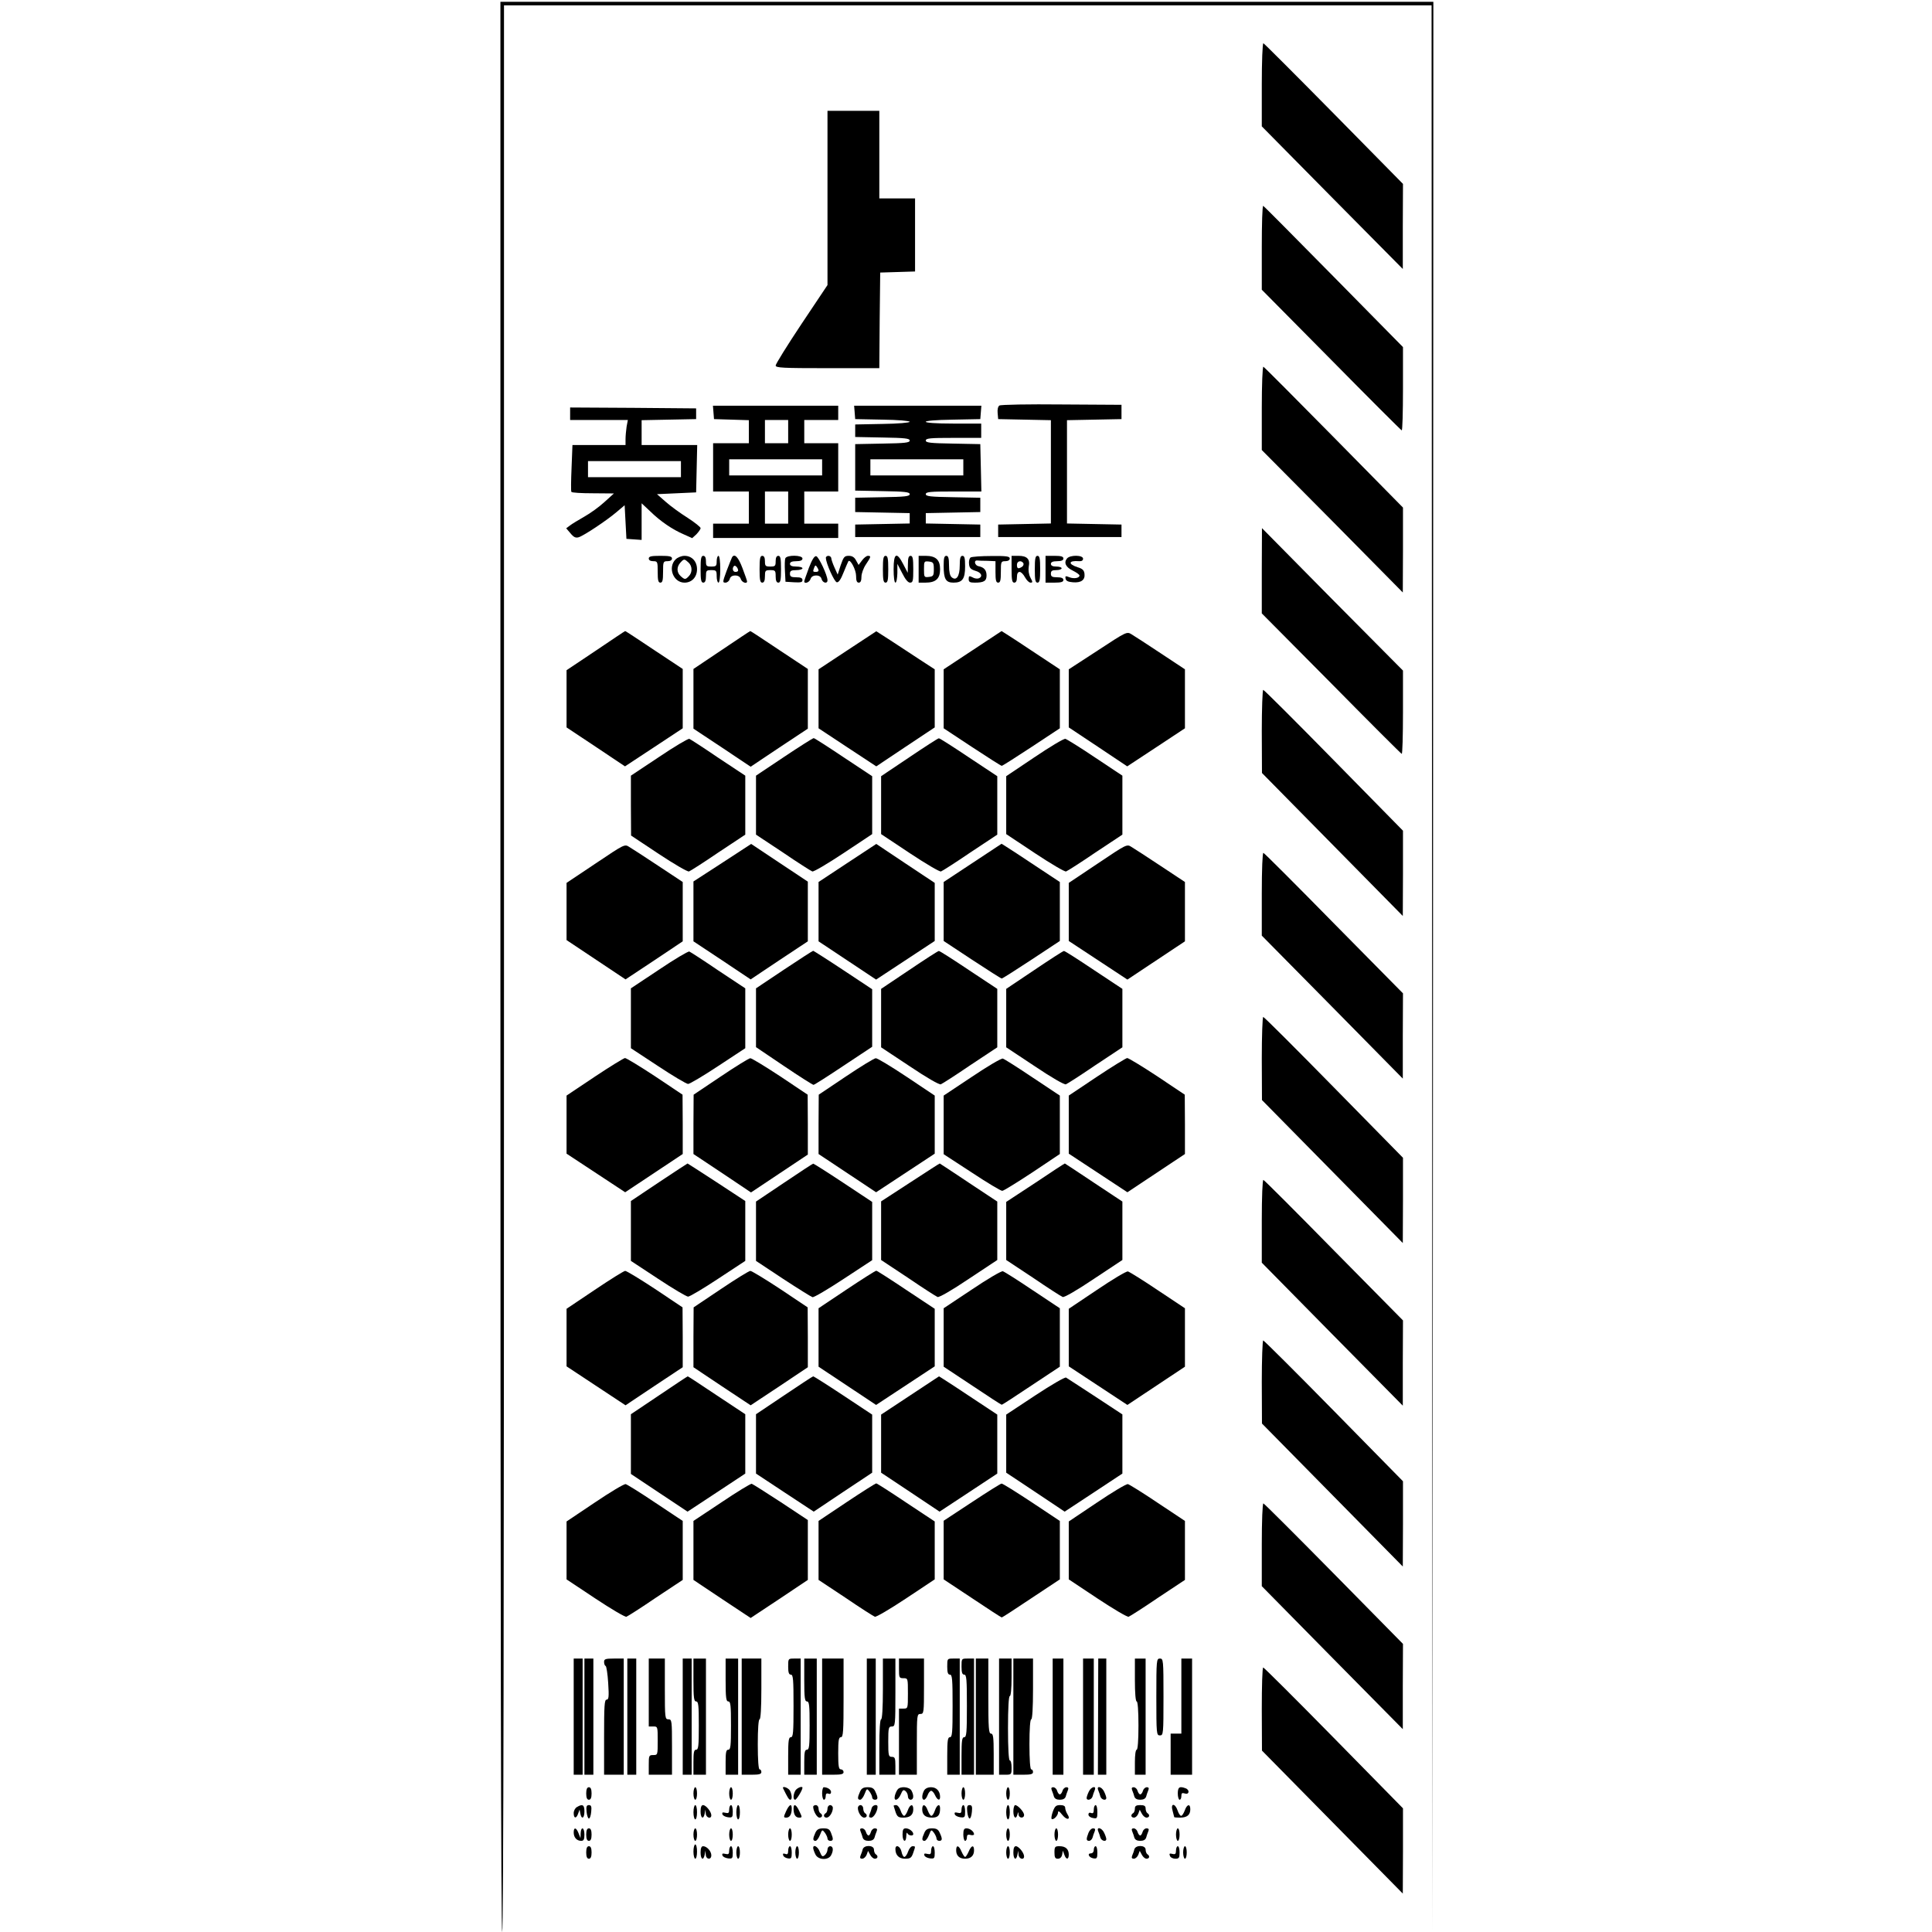 <?xml version="1.0" encoding="UTF-8" standalone="yes"?>
<svg version="1.0" xmlns="http://www.w3.org/2000/svg" width="100mm" height="100mm" viewBox="0 0 523 1081" preserveAspectRatio="xMidYMid meet">
  <g transform="translate(0,1081) scale(0.1,-0.1)" fill="#000000" stroke="none">
    <path d="M10 5400 c0 -3593 3 -5400 10 -5400 7 0 10 1803 10 5390 l0 5390
2595 0 2595 0 3 -5392 2 -5393 3 5403 2 5402 -2610 0 -2610 0 0 -5400z"/>
    <path d="M4270 10337 l0 -234 394 -399 395 -399 0 238 1 238 -386 392 c-213
216 -391 394 -395 395 -5 2 -9 -102 -9 -231z"/>
    <path d="M1840 9702 l0 -487 -145 -217 c-80 -120 -145 -225 -145 -233 0 -13
38 -15 290 -15 l290 0 2 268 3 267 98 3 97 3 0 204 0 205 -100 0 -100 0 0 245
0 245 -145 0 -145 0 0 -488z"/>
    <path d="M4270 9425 l0 -236 388 -392 c213 -216 390 -393 395 -395 4 -2 7 102
7 231 l0 235 -387 393 c-214 217 -391 396 -395 397 -5 2 -8 -103 -8 -233z"/>
    <path d="M4270 8527 l0 -235 395 -398 394 -399 1 237 0 238 -386 392 c-213
216 -391 395 -395 396 -5 2 -9 -102 -9 -231z"/>
    <path d="M2802 8541 c-8 -5 -12 -22 -10 -42 l3 -34 148 -3 147 -3 0 -289 0
-289 -147 -3 -148 -3 0 -35 0 -35 345 0 345 0 0 35 0 35 -152 3 -153 3 0 289
0 289 153 3 152 3 0 40 0 40 -335 2 c-184 2 -341 -1 -348 -6z"/>
    <path d="M1202 8503 l3 -38 98 -3 97 -3 0 -64 0 -65 -100 0 -100 0 0 -135 0
-135 100 0 100 0 0 -90 0 -90 -100 0 -100 0 0 -40 0 -40 350 0 350 0 0 40 0
40 -95 0 -95 0 0 90 0 90 95 0 95 0 0 135 0 135 -95 0 -95 0 0 65 0 65 95 0
95 0 0 40 0 40 -351 0 -350 0 3 -37z m418 -108 l0 -65 -65 0 -65 0 0 65 0 65
65 0 65 0 0 -65z m190 -200 l0 -45 -260 0 -260 0 0 45 0 45 260 0 260 0 0 -45z
m-190 -225 l0 -90 -65 0 -65 0 0 90 0 90 65 0 65 0 0 -90z"/>
    <path d="M1992 8503 l3 -38 153 -3 c87 -1 152 -7 152 -12 0 -5 -65 -11 -152
-12 l-153 -3 0 -35 0 -35 153 -3 c125 -2 152 -5 152 -17 0 -12 -27 -15 -152
-17 l-153 -3 0 -130 0 -130 153 -3 c125 -2 152 -5 152 -17 0 -12 -27 -15 -152
-17 l-153 -3 0 -40 0 -40 153 -3 152 -3 0 -29 0 -29 -152 -3 -153 -3 0 -35 0
-35 350 0 350 0 0 35 0 35 -152 3 -153 3 0 29 0 29 153 3 152 3 0 40 0 40
-152 3 c-127 2 -153 5 -153 17 0 13 25 15 155 15 l156 0 -3 133 -3 132 -152 3
c-127 2 -153 5 -153 17 0 13 25 15 155 15 l155 0 0 40 0 40 -155 0 c-205 0
-208 19 -2 22 l152 3 3 38 3 37 -356 0 -356 0 3 -37z m608 -308 l0 -45 -260 0
-260 0 0 45 0 45 260 0 260 0 0 -45z"/>
    <path d="M400 8495 l0 -35 161 0 162 0 -7 -37 c-3 -21 -6 -53 -6 -70 l0 -33
-149 0 -148 0 -5 -127 c-3 -71 -4 -131 -1 -135 2 -5 57 -8 121 -8 l117 -1 -53
-48 c-28 -26 -79 -63 -113 -82 -33 -19 -70 -41 -81 -50 l-20 -15 24 -28 c18
-22 29 -27 46 -22 29 9 157 94 212 141 l45 38 5 -94 5 -94 43 -3 42 -3 0 103
0 102 48 -45 c57 -56 125 -102 188 -129 l47 -21 24 22 c12 13 23 28 23 34 0 6
-33 32 -73 58 -40 25 -95 65 -122 89 l-49 43 110 5 109 5 3 133 3 132 -156 0
-155 0 0 70 0 69 153 3 152 3 0 30 0 30 -352 3 -353 2 0 -35z m620 -310 l0
-45 -260 0 -260 0 0 45 0 45 260 0 260 0 0 -45z"/>
    <path d="M4270 7617 l0 -239 388 -391 c213 -216 390 -393 395 -395 4 -2 7 102
7 231 l0 235 -395 398 -394 399 -1 -238z"/>
    <path d="M840 7685 c0 -9 9 -15 25 -15 24 0 25 -3 25 -60 0 -47 3 -60 15 -60
12 0 15 13 15 60 0 57 1 60 25 60 16 0 25 6 25 15 0 12 -14 15 -65 15 -51 0
-65 -3 -65 -15z"/>
    <path d="M990 7680 c-45 -45 -13 -130 50 -130 41 0 70 31 70 75 0 44 -29 75
-70 75 -17 0 -39 -9 -50 -20z m72 -17 c22 -20 23 -56 2 -77 -19 -20 -23 -20
-46 1 -22 20 -23 51 -1 75 20 22 22 22 45 1z"/>
    <path d="M1130 7625 c0 -60 3 -75 15 -75 10 0 15 11 15 35 0 32 2 35 30 35 28
0 30 -3 30 -35 0 -19 5 -35 10 -35 6 0 10 32 10 75 0 43 -4 75 -10 75 -5 0
-10 -13 -10 -30 0 -27 -3 -30 -30 -30 -27 0 -30 3 -30 30 0 20 -5 30 -15 30
-12 0 -15 -15 -15 -75z"/>
    <path d="M1306 7692 c-2 -4 -16 -38 -30 -75 -23 -63 -24 -67 -7 -67 10 0 21 9
24 20 3 13 14 20 30 20 17 0 28 -7 32 -20 6 -19 35 -29 35 -13 0 4 -12 38 -26
75 -23 61 -44 83 -58 60z m34 -74 c0 -5 -7 -8 -15 -8 -15 0 -20 21 -8 33 7 7
23 -11 23 -25z"/>
    <path d="M1460 7625 c0 -60 3 -75 15 -75 10 0 15 11 15 35 0 32 2 35 30 35 28
0 30 -3 30 -35 0 -24 5 -35 15 -35 12 0 15 15 15 75 0 60 -3 75 -15 75 -10 0
-15 -10 -15 -30 0 -27 -3 -30 -30 -30 -27 0 -30 3 -30 30 0 20 -5 30 -15 30
-12 0 -15 -15 -15 -75z"/>
    <path d="M1604 7686 c-3 -7 -4 -40 -2 -72 l3 -59 48 -3 c37 -2 47 0 47 12 0
12 -10 16 -35 16 -28 0 -35 4 -35 20 0 16 7 20 35 20 19 0 35 5 35 10 0 6 -16
10 -35 10 -24 0 -35 5 -35 15 0 10 11 15 35 15 24 0 35 5 35 15 0 20 -88 21
-96 1z"/>
    <path d="M1736 7633 c-14 -38 -26 -72 -26 -76 0 -16 29 -6 35 13 4 13 15 20
32 20 16 0 27 -7 30 -20 6 -22 33 -28 33 -7 0 28 -49 132 -63 135 -10 2 -23
-18 -41 -65z m54 -15 c0 -5 -7 -8 -15 -8 -17 0 -18 2 -9 25 5 13 8 14 15 3 5
-7 9 -16 9 -20z"/>
    <path d="M1831 7688 c1 -31 47 -133 61 -136 10 -2 23 16 38 55 13 32 25 60 27
63 11 13 43 -49 43 -82 0 -27 4 -38 15 -38 10 0 15 10 15 33 0 18 11 48 25 69
29 43 30 48 11 48 -8 0 -23 -12 -33 -26 l-19 -25 -14 25 c-9 18 -22 26 -41 26
-24 0 -29 -6 -45 -52 l-17 -53 -18 40 c-10 22 -18 46 -18 53 -1 6 -8 12 -16
12 -8 0 -15 -6 -14 -12z"/>
    <path d="M2150 7625 c0 -60 3 -75 15 -75 12 0 15 15 15 75 0 60 -3 75 -15 75
-12 0 -15 -15 -15 -75z"/>
    <path d="M2210 7625 c0 -43 4 -75 10 -75 6 0 10 24 11 53 l0 52 27 -52 c17
-34 32 -53 44 -53 16 0 18 10 18 75 0 60 -3 75 -15 75 -11 0 -15 -12 -15 -47
l-1 -48 -25 48 c-37 72 -54 63 -54 -28z"/>
    <path d="M2350 7625 l0 -75 38 0 c58 0 82 22 82 75 0 53 -24 75 -82 75 l-38 0
0 -75z m85 0 c0 -36 -3 -40 -27 -43 -27 -3 -28 -2 -28 43 0 45 1 46 28 43 24
-3 27 -7 27 -43z"/>
    <path d="M2490 7644 c0 -74 12 -94 55 -94 50 0 65 21 65 91 0 46 -3 59 -15 59
-11 0 -15 -13 -15 -54 0 -61 -19 -88 -45 -66 -10 8 -15 31 -15 66 0 41 -4 54
-15 54 -12 0 -15 -13 -15 -56z"/>
    <path d="M2641 7691 c-7 -5 -11 -21 -9 -37 2 -22 10 -30 36 -38 33 -9 43 -32
18 -42 -8 -3 -24 -1 -35 6 -18 9 -21 8 -21 -10 0 -16 6 -20 34 -20 51 0 66 9
66 40 0 30 -14 46 -45 52 -21 4 -28 34 -7 32 6 -1 32 -2 57 -2 l45 -2 0 -60
c0 -47 3 -60 15 -60 12 0 15 13 15 60 0 57 1 60 25 60 15 0 25 6 25 15 0 12
-18 15 -103 14 -57 0 -109 -4 -116 -8z"/>
    <path d="M2870 7625 c0 -60 3 -75 15 -75 10 0 15 10 15 30 0 20 5 30 15 30 8
0 21 -13 30 -30 9 -16 22 -30 31 -30 13 0 13 3 -1 29 -9 18 -12 41 -9 60 9 42
-9 61 -57 61 l-39 0 0 -75z m66 34 c3 -6 0 -15 -7 -20 -22 -14 -29 -11 -29 11
0 21 24 27 36 9z"/>
    <path d="M3000 7625 c0 -60 3 -75 15 -75 12 0 15 15 15 75 0 60 -3 75 -15 75
-12 0 -15 -15 -15 -75z"/>
    <path d="M3060 7625 l0 -75 50 0 c38 0 50 4 50 15 0 10 -11 15 -35 15 -28 0
-35 4 -35 20 0 16 7 20 30 20 17 0 30 5 30 10 0 6 -13 10 -30 10 -20 0 -30 5
-30 15 0 10 11 15 35 15 24 0 35 5 35 15 0 11 -12 15 -50 15 l-50 0 0 -75z"/>
    <path d="M3180 7685 c-19 -23 -7 -49 33 -68 20 -10 37 -22 37 -27 0 -14 -30
-20 -56 -10 -22 9 -25 7 -22 -7 2 -13 14 -19 41 -21 46 -4 69 13 65 47 -2 20
-11 29 -38 37 -56 18 -52 39 8 34 14 -1 22 4 22 14 0 21 -73 22 -90 1z"/>
    <path d="M543 7169 l-163 -109 0 -160 0 -160 164 -109 163 -109 161 106 162
107 0 166 0 166 -160 106 c-88 59 -161 107 -162 106 -2 0 -76 -50 -165 -110z"/>
    <path d="M1248 7173 l-158 -106 0 -167 0 -167 160 -106 160 -107 160 107 160
106 0 167 0 167 -160 106 c-88 59 -161 107 -162 106 -2 0 -74 -48 -160 -106z"/>
    <path d="M1952 7172 l-162 -107 0 -165 0 -165 162 -107 161 -106 163 109 164
109 0 163 0 162 -83 54 c-45 30 -119 78 -163 107 l-81 52 -161 -106z"/>
    <path d="M2652 7172 l-162 -107 0 -165 0 -165 159 -105 c88 -58 162 -105 166
-105 4 0 78 47 166 105 l159 105 0 165 0 165 -136 90 c-75 50 -148 98 -163
107 l-27 17 -162 -107z"/>
    <path d="M3353 7171 l-163 -106 0 -162 0 -163 164 -109 163 -109 161 106 162
107 0 165 0 165 -136 90 c-75 50 -148 97 -163 106 -26 16 -28 15 -188 -90z"/>
    <path d="M4270 6718 l1 -233 394 -400 394 -400 1 238 0 239 -387 394 c-213
217 -390 394 -395 394 -4 0 -8 -105 -8 -232z"/>
    <path d="M898 6575 l-158 -105 0 -168 1 -167 155 -103 c86 -57 162 -101 169
-98 8 3 82 50 164 106 l151 100 0 165 0 165 -151 100 c-82 56 -155 103 -162
106 -7 2 -83 -43 -169 -101z"/>
    <path d="M1597 6575 l-157 -105 0 -165 0 -165 151 -100 c82 -56 156 -103 164
-106 7 -3 85 43 174 102 l161 107 0 162 0 162 -160 106 c-88 59 -163 107 -167
107 -5 0 -79 -47 -166 -105z"/>
    <path d="M2298 6573 l-158 -106 0 -162 0 -162 161 -107 c89 -59 167 -105 174
-102 8 3 82 50 164 106 l151 100 0 164 0 163 -160 106 c-88 59 -163 107 -167
106 -5 0 -79 -48 -165 -106z"/>
    <path d="M2998 6573 l-158 -106 0 -162 0 -162 161 -107 c89 -59 167 -105 174
-102 8 3 82 50 164 106 l151 100 0 165 0 165 -152 101 c-83 56 -159 103 -167
105 -9 2 -87 -45 -173 -103z"/>
    <path d="M543 5979 l-163 -109 0 -160 0 -160 165 -110 165 -110 160 106 160
107 0 166 0 166 -136 90 c-75 50 -148 97 -163 106 -26 17 -27 16 -188 -92z"/>
    <path d="M1252 5983 l-162 -105 0 -167 0 -168 160 -106 160 -107 160 107 160
106 0 167 0 167 -158 105 -159 106 -161 -105z"/>
    <path d="M1952 5982 l-162 -107 0 -166 0 -166 161 -107 161 -107 164 108 164
108 0 162 0 163 -164 109 -163 109 -161 -106z"/>
    <path d="M2652 5982 l-162 -107 0 -165 0 -165 159 -105 c88 -58 162 -105 166
-105 4 0 78 47 166 105 l159 105 0 165 0 165 -136 90 c-75 50 -148 98 -163
107 l-27 17 -162 -107z"/>
    <path d="M3353 5979 l-163 -109 0 -163 0 -162 164 -108 164 -108 161 107 161
107 0 166 0 166 -136 90 c-75 50 -148 97 -163 106 -26 17 -27 16 -188 -92z"/>
    <path d="M4270 5808 l0 -233 395 -400 394 -400 0 238 1 239 -386 391 c-212
216 -390 394 -395 395 -5 2 -9 -90 -9 -230z"/>
    <path d="M898 5385 l-158 -105 0 -168 0 -167 152 -100 c83 -55 159 -100 168
-100 9 0 85 45 168 100 l152 100 0 167 0 168 -151 100 c-82 56 -155 103 -162
106 -7 2 -83 -43 -169 -101z"/>
    <path d="M1597 5385 l-157 -105 0 -165 0 -164 157 -106 c86 -58 160 -105 165
-105 4 0 80 48 168 107 l160 106 0 161 0 161 -163 108 c-89 59 -165 107 -167
107 -3 0 -76 -47 -163 -105z"/>
    <path d="M2298 5383 l-158 -106 0 -164 0 -163 160 -106 c95 -64 165 -104 174
-101 8 3 83 51 165 107 l151 100 0 164 0 163 -160 106 c-88 59 -163 107 -167
106 -5 0 -79 -48 -165 -106z"/>
    <path d="M2998 5383 l-158 -106 0 -164 0 -163 160 -106 c95 -64 165 -104 174
-101 8 3 83 51 165 107 l151 100 0 164 0 163 -160 106 c-88 59 -163 107 -167
106 -5 0 -79 -48 -165 -106z"/>
    <path d="M4270 4888 l1 -233 394 -400 394 -400 1 238 0 239 -387 394 c-213
217 -390 394 -395 394 -4 0 -8 -105 -8 -232z"/>
    <path d="M537 4785 l-157 -105 0 -163 0 -162 164 -108 164 -108 161 107 161
107 0 166 -1 166 -154 103 c-85 56 -161 102 -168 102 -6 0 -83 -47 -170 -105z"/>
    <path d="M1243 4787 l-152 -102 -1 -166 0 -166 161 -107 161 -108 159 106 159
106 0 168 -1 167 -154 103 c-85 56 -161 102 -167 101 -7 0 -82 -46 -165 -102z"/>
    <path d="M1943 4787 l-152 -102 -1 -166 0 -166 161 -107 161 -107 164 108 164
108 0 162 0 163 -157 105 c-87 58 -165 105 -173 104 -8 0 -84 -46 -167 -102z"/>
    <path d="M2648 4785 l-158 -105 0 -164 0 -164 158 -103 c86 -57 163 -103 170
-102 7 0 83 47 168 103 l154 103 0 163 0 164 -152 101 c-83 56 -159 104 -167
106 -9 2 -87 -44 -173 -102z"/>
    <path d="M3347 4785 l-157 -105 0 -163 0 -162 164 -108 164 -108 161 107 161
107 0 166 -1 166 -154 103 c-85 56 -161 102 -168 102 -6 0 -83 -47 -170 -105z"/>
    <path d="M897 4195 l-157 -105 0 -168 0 -167 152 -100 c83 -55 159 -100 168
-100 9 0 85 45 168 100 l152 100 0 168 0 167 -160 105 c-89 58 -162 105 -163
105 -1 0 -73 -47 -160 -105z"/>
    <path d="M1598 4193 l-158 -106 0 -166 0 -166 151 -100 c84 -55 158 -101 165
-103 8 -2 86 44 174 102 l160 105 0 163 0 163 -163 108 c-89 59 -165 107 -167
106 -3 0 -76 -48 -162 -106z"/>
    <path d="M2303 4194 l-163 -106 0 -164 0 -164 151 -100 c82 -56 157 -104 165
-107 9 -3 79 37 174 101 l160 106 0 163 0 164 -160 106 c-88 59 -161 107 -162
107 -2 0 -76 -48 -165 -106z"/>
    <path d="M3003 4192 l-163 -107 0 -162 0 -163 151 -100 c82 -56 157 -104 165
-107 9 -3 79 37 174 101 l160 106 0 163 0 164 -160 106 c-88 59 -161 107 -162
107 -2 0 -76 -48 -165 -108z"/>
    <path d="M4270 3978 l0 -233 394 -400 395 -400 0 238 1 239 -386 391 c-212
216 -390 394 -395 395 -5 2 -9 -92 -9 -230z"/>
    <path d="M538 3593 l-158 -106 0 -161 0 -161 165 -109 165 -109 160 107 160
106 0 168 -1 167 -154 103 c-85 56 -161 102 -167 101 -7 0 -84 -48 -170 -106z"/>
    <path d="M1243 3597 l-152 -102 -1 -167 0 -168 160 -107 160 -106 160 106 160
107 0 168 -1 167 -154 103 c-85 56 -161 102 -167 101 -7 0 -82 -46 -165 -102z"/>
    <path d="M1947 3595 l-157 -105 0 -164 0 -163 161 -107 161 -107 164 108 164
108 0 161 0 161 -160 106 c-88 59 -163 107 -167 107 -5 0 -79 -47 -166 -105z"/>
    <path d="M2648 3595 l-158 -105 0 -164 0 -163 160 -106 c88 -59 162 -107 165
-107 3 0 77 48 165 107 l160 106 0 163 0 164 -152 101 c-83 56 -159 104 -167
106 -9 2 -87 -44 -173 -102z"/>
    <path d="M3348 3593 l-158 -106 0 -161 0 -161 164 -108 164 -108 161 107 161
107 0 163 0 164 -152 101 c-83 56 -159 103 -167 105 -9 2 -87 -45 -173 -103z"/>
    <path d="M4270 3078 l1 -233 394 -400 394 -400 1 238 0 239 -387 394 c-213
217 -391 394 -395 394 -4 0 -8 -105 -8 -232z"/>
    <path d="M898 3003 l-158 -106 0 -167 0 -167 159 -106 158 -105 161 106 162
107 0 166 0 166 -160 106 c-88 59 -161 107 -162 106 -2 0 -74 -48 -160 -106z"/>
    <path d="M1598 3003 l-158 -106 0 -166 0 -166 162 -107 161 -106 163 109 164
109 0 163 0 162 -163 108 c-89 59 -165 107 -167 106 -3 0 -76 -48 -162 -106z"/>
    <path d="M2302 3002 l-162 -107 0 -162 0 -163 164 -109 163 -109 161 106 162
107 0 165 0 165 -136 90 c-75 50 -148 98 -163 107 l-27 17 -162 -107z"/>
    <path d="M3002 3002 l-162 -107 0 -162 0 -163 164 -109 163 -109 161 106 162
107 0 166 0 165 -152 100 c-83 54 -156 102 -163 106 -6 4 -82 -40 -173 -100z"/>
    <path d="M538 2403 l-158 -106 0 -162 0 -162 161 -107 c89 -59 167 -105 174
-102 8 3 82 50 164 106 l151 100 0 165 0 165 -152 101 c-83 56 -159 103 -167
105 -9 2 -87 -45 -173 -103z"/>
    <path d="M1248 2405 l-158 -105 0 -165 0 -165 160 -107 160 -106 160 106 160
107 0 168 0 167 -151 100 c-84 55 -157 101 -163 103 -6 1 -82 -45 -168 -103z"/>
    <path d="M1947 2405 l-157 -105 0 -165 0 -165 151 -100 c82 -56 156 -103 164
-106 7 -3 85 43 174 102 l161 107 0 162 0 162 -160 106 c-88 59 -163 107 -167
107 -5 0 -79 -47 -166 -105z"/>
    <path d="M2648 2405 l-158 -104 0 -164 0 -164 160 -106 c88 -59 162 -107 165
-107 3 0 77 48 165 107 l160 106 0 164 0 163 -158 105 c-88 58 -163 105 -168
104 -5 0 -80 -47 -166 -104z"/>
    <path d="M3348 2403 l-158 -106 0 -162 0 -162 161 -107 c89 -59 167 -105 174
-102 8 3 82 50 164 106 l151 100 0 165 0 165 -152 101 c-83 56 -159 103 -167
105 -9 2 -87 -45 -173 -103z"/>
    <path d="M4270 2168 l0 -233 394 -400 395 -400 0 239 1 238 -386 392 c-212
215 -390 393 -395 394 -5 2 -9 -98 -9 -230z"/>
    <path d="M420 1205 l0 -325 25 0 25 0 0 325 0 325 -25 0 -25 0 0 -325z"/>
    <path d="M480 1205 l0 -325 25 0 25 0 0 325 0 325 -25 0 -25 0 0 -325z"/>
    <path d="M590 1511 c0 -11 4 -21 9 -23 4 -1 11 -45 14 -95 5 -77 3 -93 -9 -93
-12 0 -14 -34 -14 -210 l0 -210 55 0 55 0 0 325 0 325 -55 0 c-48 0 -55 -3
-55 -19z"/>
    <path d="M720 1205 l0 -325 25 0 25 0 0 325 0 325 -25 0 -25 0 0 -325z"/>
    <path d="M840 1340 l0 -190 25 0 c25 0 25 -1 25 -80 0 -79 0 -80 -25 -80 -24
0 -25 -3 -25 -55 l0 -55 65 0 65 0 0 155 c0 148 -1 155 -20 155 -19 0 -20 7
-20 170 l0 170 -45 0 -45 0 0 -190z"/>
    <path d="M1030 1205 l0 -325 25 0 25 0 0 325 0 325 -25 0 -25 0 0 -325z"/>
    <path d="M1090 1410 c0 -100 3 -120 15 -120 13 0 15 -22 15 -135 0 -113 -2
-135 -15 -135 -12 0 -15 -14 -15 -70 l0 -70 35 0 35 0 0 325 0 325 -35 0 -35
0 0 -120z"/>
    <path d="M1270 1410 c0 -100 3 -120 15 -120 13 0 15 -22 15 -135 0 -113 -2
-135 -15 -135 -12 0 -15 -14 -15 -70 l0 -70 35 0 35 0 0 325 0 325 -35 0 -35
0 0 -120z"/>
    <path d="M1360 1205 l0 -325 55 0 c42 0 55 3 55 15 0 8 -4 15 -10 15 -6 0 -10
53 -10 140 0 87 4 140 10 140 6 0 10 63 10 170 l0 170 -55 0 -55 0 0 -325z"/>
    <path d="M1620 1485 c0 -33 4 -45 15 -45 13 0 15 -26 15 -175 0 -149 -2 -175
-15 -175 -12 0 -15 -18 -15 -105 l0 -105 35 0 35 0 0 325 0 325 -35 0 c-35 0
-35 0 -35 -45z"/>
    <path d="M1710 1410 c0 -100 3 -120 15 -120 13 0 15 -22 15 -135 0 -113 -2
-135 -15 -135 -12 0 -15 -14 -15 -70 l0 -70 35 0 35 0 0 325 0 325 -35 0 -35
0 0 -120z"/>
    <path d="M1810 1205 l0 -325 60 0 c47 0 60 3 60 15 0 8 -7 15 -15 15 -12 0
-15 17 -15 90 0 73 3 90 15 90 13 0 15 31 15 220 l0 220 -60 0 -60 0 0 -325z"/>
    <path d="M2060 1205 l0 -325 25 0 25 0 0 325 0 325 -25 0 -25 0 0 -325z"/>
    <path d="M2150 1360 c0 -107 -4 -170 -10 -170 -6 0 -10 -58 -10 -155 l0 -155
45 0 45 0 0 50 c0 43 -3 50 -20 50 -18 0 -20 7 -20 85 0 78 2 85 20 85 19 0
20 7 20 190 l0 190 -35 0 -35 0 0 -170z"/>
    <path d="M2240 1475 c0 -52 1 -55 25 -55 25 0 25 -1 25 -85 0 -84 0 -85 -25
-85 l-25 0 0 -185 0 -185 50 0 50 0 0 170 c0 163 1 170 20 170 19 0 20 7 20
155 l0 155 -70 0 -70 0 0 -55z"/>
    <path d="M2510 1485 c0 -33 4 -45 15 -45 13 0 15 -26 15 -175 0 -149 -2 -175
-15 -175 -12 0 -15 -18 -15 -105 l0 -105 35 0 35 0 0 325 0 325 -35 0 c-35 0
-35 0 -35 -45z"/>
    <path d="M2590 1485 c0 -33 4 -45 15 -45 13 0 15 -26 15 -175 0 -149 -2 -175
-15 -175 -12 0 -15 -18 -15 -105 l0 -105 35 0 35 0 0 325 0 325 -35 0 c-35 0
-35 0 -35 -45z"/>
    <path d="M2670 1205 l0 -325 50 0 50 0 0 115 c0 96 -3 115 -15 115 -13 0 -15
30 -15 210 l0 210 -35 0 -35 0 0 -325z"/>
    <path d="M2800 1205 l0 -325 35 0 c34 0 35 1 35 40 0 22 -4 40 -10 40 -6 0
-10 67 -10 180 0 113 4 180 10 180 6 0 10 42 10 105 l0 105 -35 0 -35 0 0
-325z"/>
    <path d="M2880 1205 l0 -325 55 0 c42 0 55 3 55 15 0 8 -4 15 -10 15 -6 0 -10
53 -10 140 0 87 4 140 10 140 6 0 10 63 10 170 l0 170 -55 0 -55 0 0 -325z"/>
    <path d="M3100 1205 l0 -325 30 0 30 0 0 325 0 325 -30 0 -30 0 0 -325z"/>
    <path d="M3270 1205 l0 -325 30 0 30 0 0 325 0 325 -30 0 -30 0 0 -325z"/>
    <path d="M3354 1205 l-1 -325 23 0 24 0 0 325 0 325 -22 0 -23 0 -1 -325z"/>
    <path d="M3560 1410 c0 -73 4 -120 10 -120 6 0 10 -52 10 -135 0 -83 -4 -135
-10 -135 -6 0 -10 -30 -10 -70 l0 -70 30 0 30 0 0 325 0 325 -30 0 -30 0 0
-120z"/>
    <path d="M3680 1315 c0 -208 1 -215 20 -215 19 0 20 7 20 215 0 208 -1 215
-20 215 -19 0 -20 -7 -20 -215z"/>
    <path d="M3820 1320 l0 -210 -30 0 -30 0 0 -115 0 -115 60 0 60 0 0 325 0 325
-30 0 -30 0 0 -210z"/>
    <path d="M4270 1248 l1 -233 394 -400 394 -400 1 238 0 239 -387 394 c-213
217 -391 394 -395 394 -5 0 -8 -105 -8 -232z"/>
    <path d="M490 775 c0 -24 5 -35 15 -35 10 0 15 11 15 35 0 24 -5 35 -15 35
-10 0 -15 -11 -15 -35z"/>
    <path d="M1090 775 c0 -19 5 -35 10 -35 6 0 10 16 10 35 0 19 -4 35 -10 35 -5
0 -10 -16 -10 -35z"/>
    <path d="M1290 775 c0 -19 5 -35 10 -35 6 0 10 16 10 35 0 19 -4 35 -10 35 -5
0 -10 -16 -10 -35z"/>
    <path d="M1592 803 c24 -49 32 -63 40 -63 11 0 10 27 -2 51 -10 17 -46 29 -38
12z"/>
    <path d="M1660 791 c-13 -24 -13 -51 -1 -51 8 0 41 54 41 67 0 12 -31 -1 -40
-16z"/>
    <path d="M1810 775 c0 -19 5 -35 10 -35 6 0 10 9 10 20 0 13 5 18 15 14 9 -4
15 0 15 9 0 14 -20 27 -41 27 -5 0 -9 -16 -9 -35z"/>
    <path d="M2022 785 c-15 -33 -15 -45 1 -45 7 0 18 15 25 33 12 31 13 31 27 13
8 -11 15 -26 15 -33 0 -7 7 -13 15 -13 18 0 19 11 3 45 -8 19 -19 25 -43 25
-24 0 -35 -6 -43 -25z"/>
    <path d="M2233 798 c-6 -7 -13 -23 -16 -35 -8 -35 18 -28 33 7 10 24 15 28 26
19 8 -6 14 -20 14 -30 0 -11 7 -19 15 -19 17 0 20 23 5 51 -12 22 -62 26 -77
7z"/>
    <path d="M2380 791 c-13 -25 -13 -51 0 -51 6 0 15 11 20 25 5 14 14 25 20 25
6 0 16 -11 22 -25 13 -28 28 -33 28 -9 0 32 -20 54 -50 54 -19 0 -33 -7 -40
-19z"/>
    <path d="M2590 775 c0 -19 5 -35 10 -35 6 0 10 16 10 35 0 19 -4 35 -10 35 -5
0 -10 -16 -10 -35z"/>
    <path d="M2840 775 c0 -19 5 -35 10 -35 6 0 10 16 10 35 0 19 -4 35 -10 35 -5
0 -10 -16 -10 -35z"/>
    <path d="M3095 793 c4 -10 10 -26 12 -35 4 -12 15 -18 33 -18 18 0 29 6 33 18
2 9 8 25 12 35 5 12 2 17 -8 17 -9 0 -19 -9 -22 -20 -3 -11 -10 -20 -15 -20
-5 0 -12 9 -15 20 -3 11 -13 20 -22 20 -10 0 -13 -5 -8 -17z"/>
    <path d="M3302 785 c-7 -14 -12 -30 -12 -35 0 -17 27 -11 33 8 2 9 8 25 12 35
12 28 -20 21 -33 -8z"/>
    <path d="M3355 793 c4 -10 10 -26 12 -35 6 -19 33 -25 33 -8 0 5 -5 21 -12 35
-13 29 -45 36 -33 8z"/>
    <path d="M3545 793 c4 -10 10 -26 12 -35 4 -12 15 -18 33 -18 18 0 29 6 33 18
2 9 8 25 12 35 5 12 2 17 -8 17 -9 0 -19 -9 -22 -20 -3 -11 -10 -20 -15 -20
-5 0 -12 9 -15 20 -3 11 -13 20 -22 20 -10 0 -13 -5 -8 -17z"/>
    <path d="M3800 775 c0 -19 5 -35 10 -35 6 0 10 9 10 21 0 16 4 19 20 14 24 -8
28 20 4 29 -34 13 -44 7 -44 -29z"/>
    <path d="M438 699 c-10 -5 -18 -21 -18 -34 0 -31 15 -32 25 -2 l8 22 4 -22 c7
-36 23 -27 23 12 0 37 -11 43 -42 24z"/>
    <path d="M492 673 c2 -21 8 -38 13 -38 6 0 11 17 13 38 3 29 0 37 -13 37 -13
0 -16 -8 -13 -37z"/>
    <path d="M1090 670 c0 -22 5 -40 10 -40 6 0 10 18 10 40 0 22 -4 40 -10 40 -5
0 -10 -18 -10 -40z"/>
    <path d="M1130 675 c0 -39 16 -48 23 -12 l4 22 2 -22 c1 -24 31 -33 31 -10 0
20 -30 57 -46 57 -9 0 -14 -11 -14 -35z"/>
    <path d="M1290 686 c0 -20 -4 -23 -21 -19 -16 4 -20 2 -17 -8 2 -8 17 -15 31
-17 25 -3 27 0 27 32 0 20 -4 36 -10 36 -5 0 -10 -11 -10 -24z"/>
    <path d="M1330 670 c0 -22 5 -40 10 -40 6 0 10 18 10 40 0 22 -4 40 -10 40 -5
0 -10 -18 -10 -40z"/>
    <path d="M1608 675 c-15 -33 -14 -35 2 -35 19 0 30 19 30 51 0 30 -14 23 -32
-16z"/>
    <path d="M1650 691 c0 -33 11 -51 31 -51 18 0 18 2 2 35 -18 39 -33 46 -33 16z"/>
    <path d="M1760 701 c0 -24 21 -61 35 -61 17 0 20 16 5 25 -5 3 -10 15 -10 26
0 10 -7 19 -15 19 -8 0 -15 -4 -15 -9z"/>
    <path d="M1840 691 c0 -11 -4 -23 -10 -26 -15 -9 -12 -25 5 -25 16 0 35 30 35
54 0 9 -7 16 -15 16 -8 0 -15 -9 -15 -19z"/>
    <path d="M2010 694 c0 -24 19 -54 35 -54 17 0 20 16 5 25 -5 3 -10 15 -10 26
0 10 -7 19 -15 19 -8 0 -15 -7 -15 -16z"/>
    <path d="M2087 693 c-2 -10 -8 -26 -12 -35 -5 -13 -2 -18 9 -18 15 0 36 36 36
61 0 16 -28 10 -33 -8z"/>
    <path d="M2210 706 c0 -1 5 -17 11 -35 9 -26 16 -31 43 -31 38 0 56 15 56 47
0 33 -19 28 -31 -7 -6 -16 -15 -30 -20 -30 -6 0 -15 14 -20 30 -6 17 -17 30
-25 30 -8 0 -14 -2 -14 -4z"/>
    <path d="M2370 687 c0 -32 18 -47 56 -47 32 0 44 13 44 51 0 29 -17 23 -29
-11 -5 -16 -14 -30 -20 -30 -5 0 -14 14 -20 30 -12 35 -31 40 -31 7z"/>
    <path d="M2590 686 c0 -20 -4 -23 -21 -19 -16 4 -20 2 -17 -8 2 -8 17 -15 31
-17 25 -3 27 0 27 32 0 20 -4 36 -10 36 -5 0 -10 -11 -10 -24z"/>
    <path d="M2622 673 c2 -21 8 -38 13 -38 6 0 11 17 13 38 3 29 0 37 -13 37 -13
0 -16 -8 -13 -37z"/>
    <path d="M2840 670 c0 -22 5 -40 10 -40 6 0 10 18 10 40 0 22 -4 40 -10 40 -5
0 -10 -18 -10 -40z"/>
    <path d="M2880 675 c0 -36 15 -48 23 -17 4 16 5 16 6 0 1 -22 31 -24 31 -3 0
17 -35 55 -50 55 -5 0 -10 -16 -10 -35z"/>
    <path d="M3101 674 c-7 -19 -10 -38 -7 -41 9 -9 36 18 36 36 0 11 8 7 24 -14
26 -32 49 -27 28 5 -7 11 -12 27 -12 35 0 10 -10 15 -28 15 -23 0 -30 -6 -41
-36z"/>
    <path d="M3330 685 c0 -18 -4 -23 -15 -19 -9 4 -15 0 -15 -9 0 -8 11 -17 25
-19 23 -5 25 -2 25 33 0 22 -4 39 -10 39 -5 0 -10 -11 -10 -25z"/>
    <path d="M3560 691 c0 -11 -4 -23 -10 -26 -15 -9 -12 -25 5 -25 9 0 19 10 24
22 l8 22 12 -22 c6 -12 18 -22 26 -22 17 0 20 16 5 25 -5 3 -10 15 -10 26 0
14 -7 19 -30 19 -23 0 -30 -5 -30 -19z"/>
    <path d="M3771 678 c5 -18 9 -34 9 -35 0 -2 15 -3 33 -3 39 0 57 15 57 47 0
33 -19 28 -31 -7 -6 -16 -15 -30 -20 -30 -6 0 -15 14 -20 30 -15 43 -41 41
-28 -2z"/>
    <path d="M420 557 c0 -28 17 -47 42 -47 14 0 18 8 18 35 0 41 -19 48 -21 8
l-1 -28 -11 28 c-13 33 -27 35 -27 4z"/>
    <path d="M490 545 c0 -24 5 -35 15 -35 10 0 15 11 15 35 0 24 -5 35 -15 35
-10 0 -15 -11 -15 -35z"/>
    <path d="M1090 545 c0 -19 5 -35 10 -35 6 0 10 16 10 35 0 19 -4 35 -10 35 -5
0 -10 -16 -10 -35z"/>
    <path d="M1290 545 c0 -19 5 -35 10 -35 6 0 10 16 10 35 0 19 -4 35 -10 35 -5
0 -10 -16 -10 -35z"/>
    <path d="M1620 545 c0 -19 5 -35 10 -35 6 0 10 16 10 35 0 19 -4 35 -10 35 -5
0 -10 -16 -10 -35z"/>
    <path d="M1772 555 c-15 -33 -15 -45 1 -45 7 0 18 15 25 33 12 31 13 31 27 13
8 -11 15 -26 15 -33 0 -7 7 -13 15 -13 18 0 19 9 5 44 -8 21 -16 26 -43 26
-26 0 -36 -6 -45 -25z"/>
    <path d="M2025 563 c4 -10 10 -26 12 -35 4 -12 15 -18 33 -18 18 0 29 6 33 18
2 9 8 25 12 35 5 12 2 17 -10 17 -9 0 -19 -9 -22 -20 -3 -11 -9 -20 -13 -20
-5 0 -12 9 -15 20 -3 11 -13 20 -22 20 -10 0 -13 -5 -8 -17z"/>
    <path d="M2260 545 c0 -41 20 -48 21 -7 0 15 3 21 6 15 5 -14 33 -18 33 -5 0
14 -23 32 -42 32 -14 0 -18 -8 -18 -35z"/>
    <path d="M2382 555 c-15 -33 -15 -45 1 -45 7 0 18 15 25 33 12 31 13 31 27 13
8 -11 15 -26 15 -33 0 -7 7 -13 15 -13 18 0 19 11 3 45 -8 19 -19 25 -43 25
-24 0 -35 -6 -43 -25z"/>
    <path d="M2600 545 c0 -19 5 -35 10 -35 6 0 10 9 10 19 0 14 5 18 20 14 11 -3
20 -1 20 4 0 15 -23 33 -42 33 -14 0 -18 -8 -18 -35z"/>
    <path d="M2840 545 c0 -19 5 -35 10 -35 6 0 10 16 10 35 0 19 -4 35 -10 35 -5
0 -10 -16 -10 -35z"/>
    <path d="M3110 545 c0 -19 5 -35 10 -35 6 0 10 16 10 35 0 19 -4 35 -10 35 -5
0 -10 -16 -10 -35z"/>
    <path d="M3300 554 c-13 -34 -13 -44 4 -44 7 0 16 8 19 18 2 9 8 25 12 35 5
12 2 17 -9 17 -9 0 -21 -12 -26 -26z"/>
    <path d="M3355 563 c4 -10 10 -26 12 -35 6 -19 33 -25 33 -8 0 5 -5 21 -12 35
-13 29 -45 36 -33 8z"/>
    <path d="M3545 563 c4 -10 10 -26 12 -35 4 -12 15 -18 33 -18 18 0 29 6 33 18
2 9 8 25 12 35 5 12 2 17 -10 17 -9 0 -19 -9 -22 -20 -3 -11 -9 -20 -13 -20
-5 0 -12 9 -15 20 -3 11 -13 20 -22 20 -10 0 -13 -5 -8 -17z"/>
    <path d="M3790 545 c0 -19 5 -35 10 -35 6 0 10 16 10 35 0 19 -4 35 -10 35 -5
0 -10 -16 -10 -35z"/>
    <path d="M1090 450 c0 -22 5 -40 10 -40 6 0 10 18 10 40 0 22 -4 40 -10 40 -5
0 -10 -18 -10 -40z"/>
    <path d="M490 445 c0 -24 5 -35 15 -35 10 0 15 11 15 35 0 24 -5 35 -15 35
-10 0 -15 -11 -15 -35z"/>
    <path d="M1130 445 c0 -39 16 -48 23 -12 l4 22 2 -22 c1 -28 31 -31 31 -4 0
23 -25 51 -46 51 -9 0 -14 -11 -14 -35z"/>
    <path d="M1290 456 c0 -20 -4 -23 -21 -19 -16 4 -20 2 -17 -8 2 -8 17 -15 31
-17 25 -3 27 0 27 32 0 20 -4 36 -10 36 -5 0 -10 -11 -10 -24z"/>
    <path d="M1330 445 c0 -19 5 -35 10 -35 6 0 10 16 10 35 0 19 -4 35 -10 35 -5
0 -10 -16 -10 -35z"/>
    <path d="M1620 455 c0 -18 -4 -23 -16 -18 -12 4 -15 2 -12 -8 2 -8 14 -15 26
-17 19 -3 22 1 22 32 0 20 -4 36 -10 36 -5 0 -10 -11 -10 -25z"/>
    <path d="M1660 445 c0 -19 5 -35 10 -35 6 0 10 16 10 35 0 19 -4 35 -10 35 -5
0 -10 -16 -10 -35z"/>
    <path d="M1760 470 c0 -5 5 -21 12 -35 14 -32 71 -36 88 -6 15 28 12 51 -5 51
-8 0 -15 -8 -15 -19 0 -10 -7 -24 -15 -31 -13 -11 -17 -8 -28 19 -10 28 -37
44 -37 21z"/>
    <path d="M2037 463 c-2 -10 -8 -26 -12 -35 -5 -13 -2 -18 9 -18 9 0 20 10 25
22 l8 22 12 -22 c6 -12 18 -22 26 -22 17 0 20 16 5 25 -5 3 -10 15 -10 26 0
26 -55 27 -63 2z"/>
    <path d="M2220 464 c0 -34 20 -54 54 -54 29 0 36 5 45 31 14 40 14 39 -3 39
-8 0 -19 -13 -25 -30 -5 -16 -15 -30 -21 -30 -6 0 -13 14 -16 30 -7 31 -34 42
-34 14z"/>
    <path d="M2420 456 c0 -20 -4 -23 -21 -19 -16 4 -20 2 -17 -8 2 -8 17 -15 31
-17 25 -3 27 0 27 32 0 20 -4 36 -10 36 -5 0 -10 -11 -10 -24z"/>
    <path d="M2560 457 c0 -30 18 -47 50 -47 32 0 50 17 50 47 0 32 -15 29 -30 -7
-7 -16 -16 -30 -20 -30 -4 0 -13 14 -20 30 -15 36 -30 39 -30 7z"/>
    <path d="M2840 445 c0 -19 5 -35 10 -35 6 0 10 16 10 35 0 19 -4 35 -10 35 -5
0 -10 -16 -10 -35z"/>
    <path d="M2880 445 c0 -39 16 -48 23 -12 l4 22 2 -22 c1 -24 31 -33 31 -10 0
20 -30 57 -46 57 -9 0 -14 -11 -14 -35z"/>
    <path d="M3110 445 c0 -28 4 -35 19 -35 12 0 21 8 24 23 l4 22 8 -22 c10 -30
25 -29 25 0 0 31 -18 47 -52 47 -25 0 -28 -3 -28 -35z"/>
    <path d="M3330 460 c0 -12 -7 -20 -16 -20 -23 0 -11 -24 14 -28 19 -3 22 1 22
32 0 20 -4 36 -10 36 -5 0 -10 -9 -10 -20z"/>
    <path d="M3557 463 c-2 -10 -8 -26 -12 -35 -5 -13 -2 -18 9 -18 9 0 20 10 25
22 l8 22 12 -22 c6 -12 18 -22 26 -22 17 0 20 16 5 25 -5 3 -10 15 -10 26 0
26 -55 27 -63 2z"/>
    <path d="M3790 456 c0 -19 -4 -23 -20 -19 -16 4 -19 2 -14 -11 3 -9 17 -16 30
-16 21 0 24 5 24 35 0 19 -4 35 -10 35 -5 0 -10 -11 -10 -24z"/>
    <path d="M3830 445 c0 -19 5 -35 10 -35 6 0 10 16 10 35 0 19 -4 35 -10 35 -5
0 -10 -16 -10 -35z"/>
  </g>
</svg>